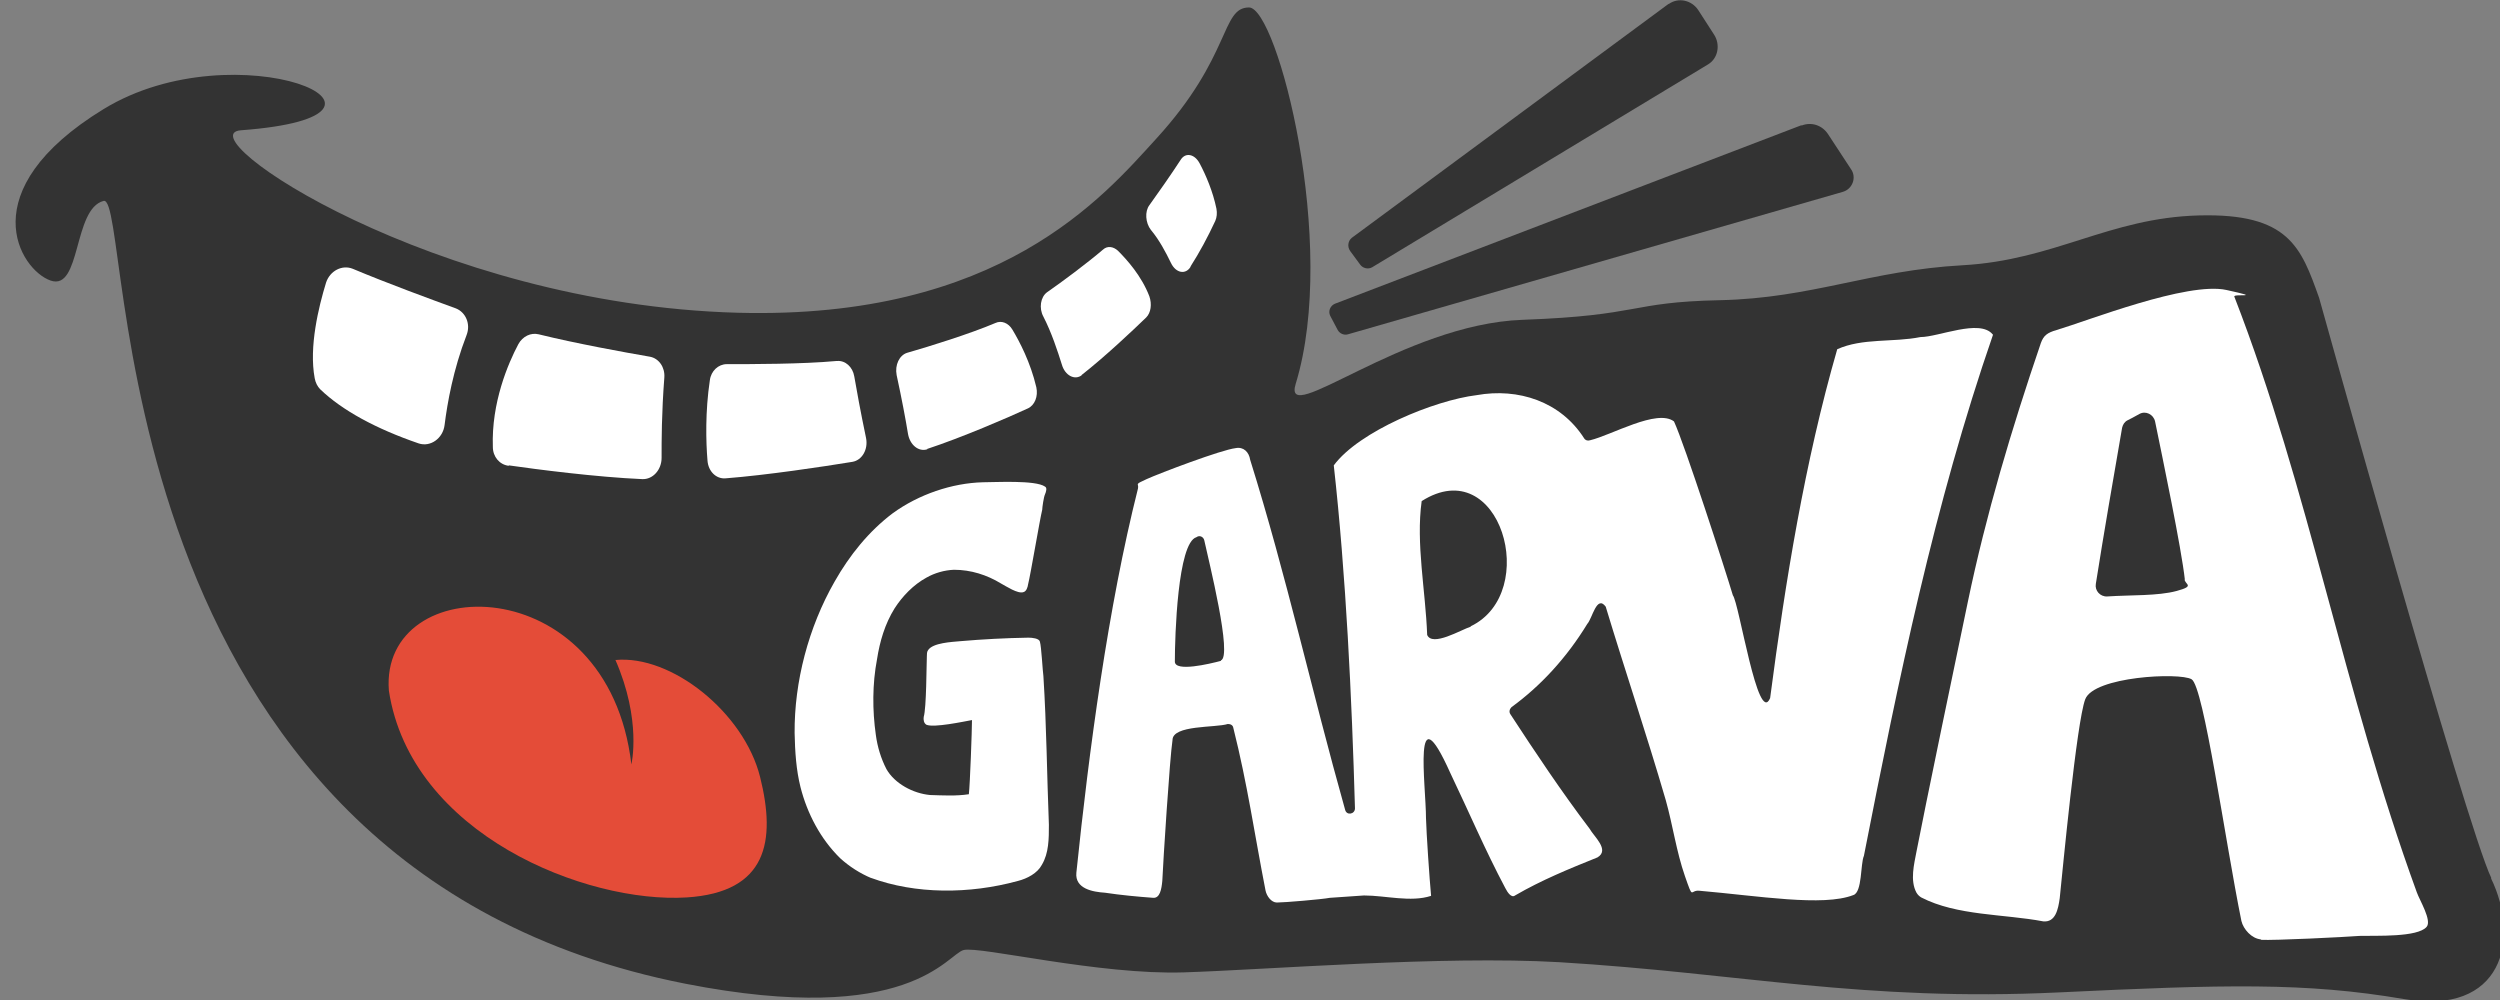 <?xml version="1.0" encoding="UTF-8"?> <svg xmlns="http://www.w3.org/2000/svg" version="1.1" viewBox="0 0 637.1 254.9"><rect x="0" y="0" width="637.1" height="254.9" fill="#808080" stroke="none"/><defs><style> .cls-1 { fill: #fff; } .cls-2 { fill: #333; } .cls-3 { fill: #e44c38; } </style></defs><!-- Generator: Adobe Illustrator 28.6.0, SVG Export Plug-In . SVG Version: 1.2.0 Build 709) --><g><g id="Layer_1"><path class="cls-2" d="M634.9,223.8c-6.5-13.5-43.9-147.9-43.9-147.9-4.6-12.9-7.7-21.6-30.6-21s-36.8,11.4-60.3,12.7-38.4,8.4-61.8,8.9-19.8,3.9-50.3,5-61.4,27.9-57.8,16.3c10.9-35.6-4.7-95.9-11.9-95.9s-4.4,12.4-23.6,33.4c-13.5,14.8-39.9,46.2-106.7,44.4-77.6-2.1-140.9-45.4-126.6-46.5,51.1-3.8-1-26.2-35-5.4s-21.3,41-13.5,43.7,5.7-18.3,13.5-20.3-2.9,169.8,148.3,199.5c57.2,11.2,66.7-7.6,70.9-8.6s34.5,6.4,56.1,5.7,65.8-4.3,95.6-2.6c46.4,2.8,77.3,10.1,127.5,7.7,41.9-2,62.7-2.6,87.8,1.7s29.8-15.1,22.2-30.8Z"></path><path class="cls-3" d="M156.8,168.1c6.8,15.5,4.1,26.7,4.1,26.7-5.9-50.4-64.2-49.5-61.8-18.8,5.6,36.7,50.4,54.3,75.9,52.7,20.5-1.3,22.8-14.3,18.7-30.7-4.1-16.4-22.6-31.2-36.9-29.8h0Z"></path><g><path class="cls-1" d="M275.6,95.6c6-4.7,13.2-11.5,16.5-14.7,1.2-1.2,1.5-3.4.8-5.4-2-5.2-5.7-9.3-8-11.6-1.2-1.1-2.7-1.3-3.8-.3-4.1,3.5-10.4,8.2-14.3,10.9-1.6,1.2-2.1,4-.9,6.2,2.1,4.1,3.6,8.7,4.7,12.2.8,2.8,3.3,4.1,5.1,2.7h0Z"></path><path class="cls-1" d="M236.3,114.4c8.8-2.9,20.4-7.9,25.6-10.3,1.8-.8,2.7-3.1,2.2-5.4-1.5-6.4-4.3-11.7-6.1-14.7-1-1.7-2.8-2.4-4.3-1.7-6.6,2.8-16.9,6-22.5,7.6-2,.6-3.2,3.1-2.7,5.7,1.3,6,2.3,11.3,2.9,15,.5,2.8,2.7,4.6,4.9,3.9h0Z"></path><path class="cls-1" d="M303.4,67.9c2.3-3.6,4.4-7.5,6.3-11.6.4-.9.5-2,.3-3.1-.9-4.4-2.7-8.6-4.3-11.6-1.3-2.4-3.6-2.8-4.8-.9-2.4,3.7-5.7,8.4-8,11.6-1.2,1.6-1,4.5.4,6.3,2.1,2.5,3.8,5.7,5.1,8.4s3.8,3,5,1h0Z"></path><path class="cls-1" d="M213.1,92c-8.6.8-21.6.8-27.9.8-2.1,0-4,1.7-4.3,4.1-1.2,8-1,15.7-.6,20.5.2,2.7,2.2,4.7,4.6,4.5,10.4-.8,25-3,32.3-4.2,2.5-.4,4.1-3.2,3.5-6.1-1.4-6.7-2.4-12.2-3-15.7-.4-2.4-2.3-4.1-4.4-3.9h0Z"></path><path class="cls-1" d="M116.2,78.6c-6.3-2.3-17.5-6.4-26.3-10.1-2.7-1.1-5.8.5-6.8,3.5-1.9,6.2-4.4,16.4-2.9,24.4.2,1.1.7,2.1,1.4,2.8,5.6,5.4,14.3,10.1,25.1,13.8,3,1,6.2-1.3,6.6-4.7.7-5.6,2.2-14.1,5.6-22.9,1.1-2.8-.2-5.8-2.7-6.8Z"></path><path class="cls-1" d="M129.7,118.6c6.9,1,22.4,3,34,3.5,2.7.1,4.9-2.4,4.9-5.4,0-4.4,0-11.4.7-20.5.2-2.6-1.4-4.9-3.7-5.3-6.4-1.1-19-3.4-28.3-5.7-2-.5-4.1.5-5.2,2.5-2.6,4.9-6.9,14.9-6.5,26.2,0,2.5,1.7,4.5,4,4.8h0Z"></path></g><path class="cls-1" d="M222.1,223.8c-2.9-1.2-5.7-3-8-5.1-5-4.9-8.4-11.4-10.1-18.1-1.1-4.4-1.4-9-1.5-13.8-.1-13,3.5-26.9,10.2-38.6,3.8-6.7,8.7-12.8,14.8-17.4,6.6-4.8,15.1-7.7,23-7.9,3.1,0,13.4-.6,15.8,1.1.6.3.3,1.3,0,2-.3.6-.7,3.3-.7,3.9-.6,2.4-3,16.7-3.6,19-.1.7-.4,1.8-1.2,2-1.4.5-4.4-1.5-5.7-2.2-3.6-2.2-7.7-3.5-12-3.5-2.4.1-4.9.8-7,2-3.3,1.8-6.1,4.7-8.1,7.8-2.5,4-3.8,8.5-4.5,13-1.2,6.3-1.2,13-.3,19.3.4,3,1.3,6,2.7,8.7,2.1,3.7,6.8,6.2,11.1,6.6,3.3.1,6.7.3,9.9-.2.3-2.4.8-16.5.8-18.9-2.2.4-9.7,2-11.6,1.2-.7-.4-.8-1.3-.7-2,.7-2.3.7-13.3.8-15.5,0-.5,0-1.1.3-1.5,1.2-1.9,6.1-2.1,8.2-2.3,5.8-.5,11.5-.8,17.4-.9,1,0,2.7.2,2.9,1,.4,1.3.7,7.5.9,8.8.8,12.6.9,25.3,1.4,37.9,0,3.5,0,7.2-1.8,10.2-1.1,2.1-3.7,3.5-6.1,4.1-12.4,3.4-26.1,3.4-37.5-.8Z"></path><path class="cls-1" d="M507.8,85.2c-3.3-4-13.8.7-18.4.7-7,1.4-14.8.2-21.2,3.1-8.3,28.8-13.2,59.1-17.1,88.9-3.1,7.3-7.9-24.2-9.5-26.2-1.9-6.4-12.3-38.5-15-44.3-4.3-3.3-15.9,3.5-21.4,4.8-.6.2-1.2,0-1.5-.5-6-9.4-16.8-12.9-27.4-11-10.7,1.3-30,9.2-36.4,17.9,3.1,27.8,4.6,59.2,5.4,87.4,0,1.5-2.1,1.9-2.5.4-8.5-30.2-15-59.8-24.2-89.2-.3-2-1.7-3.4-3.7-3-3.6.4-19.4,6.4-22.7,7.9s-1.9,1-2.2,2.4c-7.6,30.1-12.5,66.9-15.7,97.9-.4,4.1,4.2,4.9,7.3,5.1,4,.6,8.2,1,12.3,1.3,1.7.1,2.1-2.2,2.3-4.3.2-4.7,1.9-31.3,2.6-35.9,0-3.9,11-3.1,14.1-4.1.7,0,1.3.3,1.4,1,3.6,14.3,5.4,27.1,8.2,41.4.3,1.5,1.5,3.1,2.9,3.1,1.9,0,11.4-.8,13.5-1.2.3,0,8.5-.6,8.7-.6,5.5,0,11.9,1.8,17.1.1-.4-4.2-1.2-16-1.3-19.8,0-8.3-3.5-33.1,6.2-11.5,4.6,9.6,8.9,19.7,14,29.3.6,1.2,1.6,2.6,2.5,1.9,6.7-3.9,13.8-6.8,21-9.7,3.2-1.9-.9-5.3-2-7.3-7.2-9.5-13.8-19.4-20.2-29.2-.4-.6-.2-1.3.3-1.8,7.3-5.3,14-12.5,19.3-21.2,1.3-1.4,2.4-7.5,4.7-4.4,4.9,16.2,10.4,32.5,15.3,49.3,1.8,6.4,2.7,13.1,4.9,19.4s1.2,3.4,3.7,3.7c15,1.3,31.5,4.1,39.2,1.1,2.3-.7,1.8-8,2.7-10,8.8-44.8,17.9-89.4,32.9-132.8ZM311.2,168.4c-3,.8-11.8,2.9-11.8.2,0-6.4.7-30.3,5.5-31.7.8-.6,1.8-.1,2,.8,1.1,5.1,7.3,29.8,4.2,30.6ZM374.8,159.7c-2.5.8-9.8,5.2-11.1,2.1-.4-11.2-2.9-23.3-1.4-34.1,20-12.7,30.4,23.3,12.5,31.9Z"></path><path class="cls-1" d="M576.2,239.4c-2.4-.2-4.5-2.6-5-4.7-4.2-20.7-9.6-59.8-12.7-61.6s-24.9-.7-27.1,5.1-5.8,44-6.5,50.7c-.4,2.9-1.1,6.2-4.2,5.9-10-1.9-22-1.4-31.1-6.1-.5-.3-.9-.7-1.2-1.2-1.7-3.1-.6-7.3,0-10.5,1.5-8,11.4-55.7,13.1-63.7,4.6-22.1,11.1-43.9,18.6-65.9.7-1.9,1.6-2.6,4-3.3,7.8-2.3,33.3-12.4,43.3-10.2s1.6.8,2,1.7c19.1,49.2,27.7,100.2,46.5,151.8.7,2,3.9,7.2,2.5,8.8-2.3,2.7-12.9,2.2-16.8,2.3s-.1,0-.2,0c-3.9.3-21.9,1.2-25.3,1ZM556.8,147.8c-.9-8.2-5.6-30.6-7.6-40.4-.4-1.8-2.4-2.8-4-1.9s-2.2,1.2-3,1.6-1.2,1.1-1.4,1.9c-2.3,13.3-4.6,26.5-6.7,39.8-.3,1.7,1.1,3.3,2.9,3.2,6-.4,12.9-.1,17.7-1.4s2.1-1.6,2-3Z"></path><path class="cls-2" d="M459.1,31.9l-118.9,45.5c-1.2.5-1.8,1.9-1.2,3.1l1.9,3.6c.5.9,1.6,1.4,2.6,1.1l126.1-36.3c2.5-.7,3.6-3.7,2.1-5.8l-5.9-9c-1.5-2.2-4.2-3.1-6.7-2.1Z"></path><path class="cls-2" d="M425.2,1l-80.7,59.6c-1,.8-1.2,2.3-.4,3.4l2.5,3.4c.7,1,2.1,1.3,3.1.7l85.6-51.7c2.5-1.5,3.2-5,1.5-7.6l-4-6.2c-1.7-2.6-5.1-3.3-7.5-1.6Z"></path></g></g></svg> 